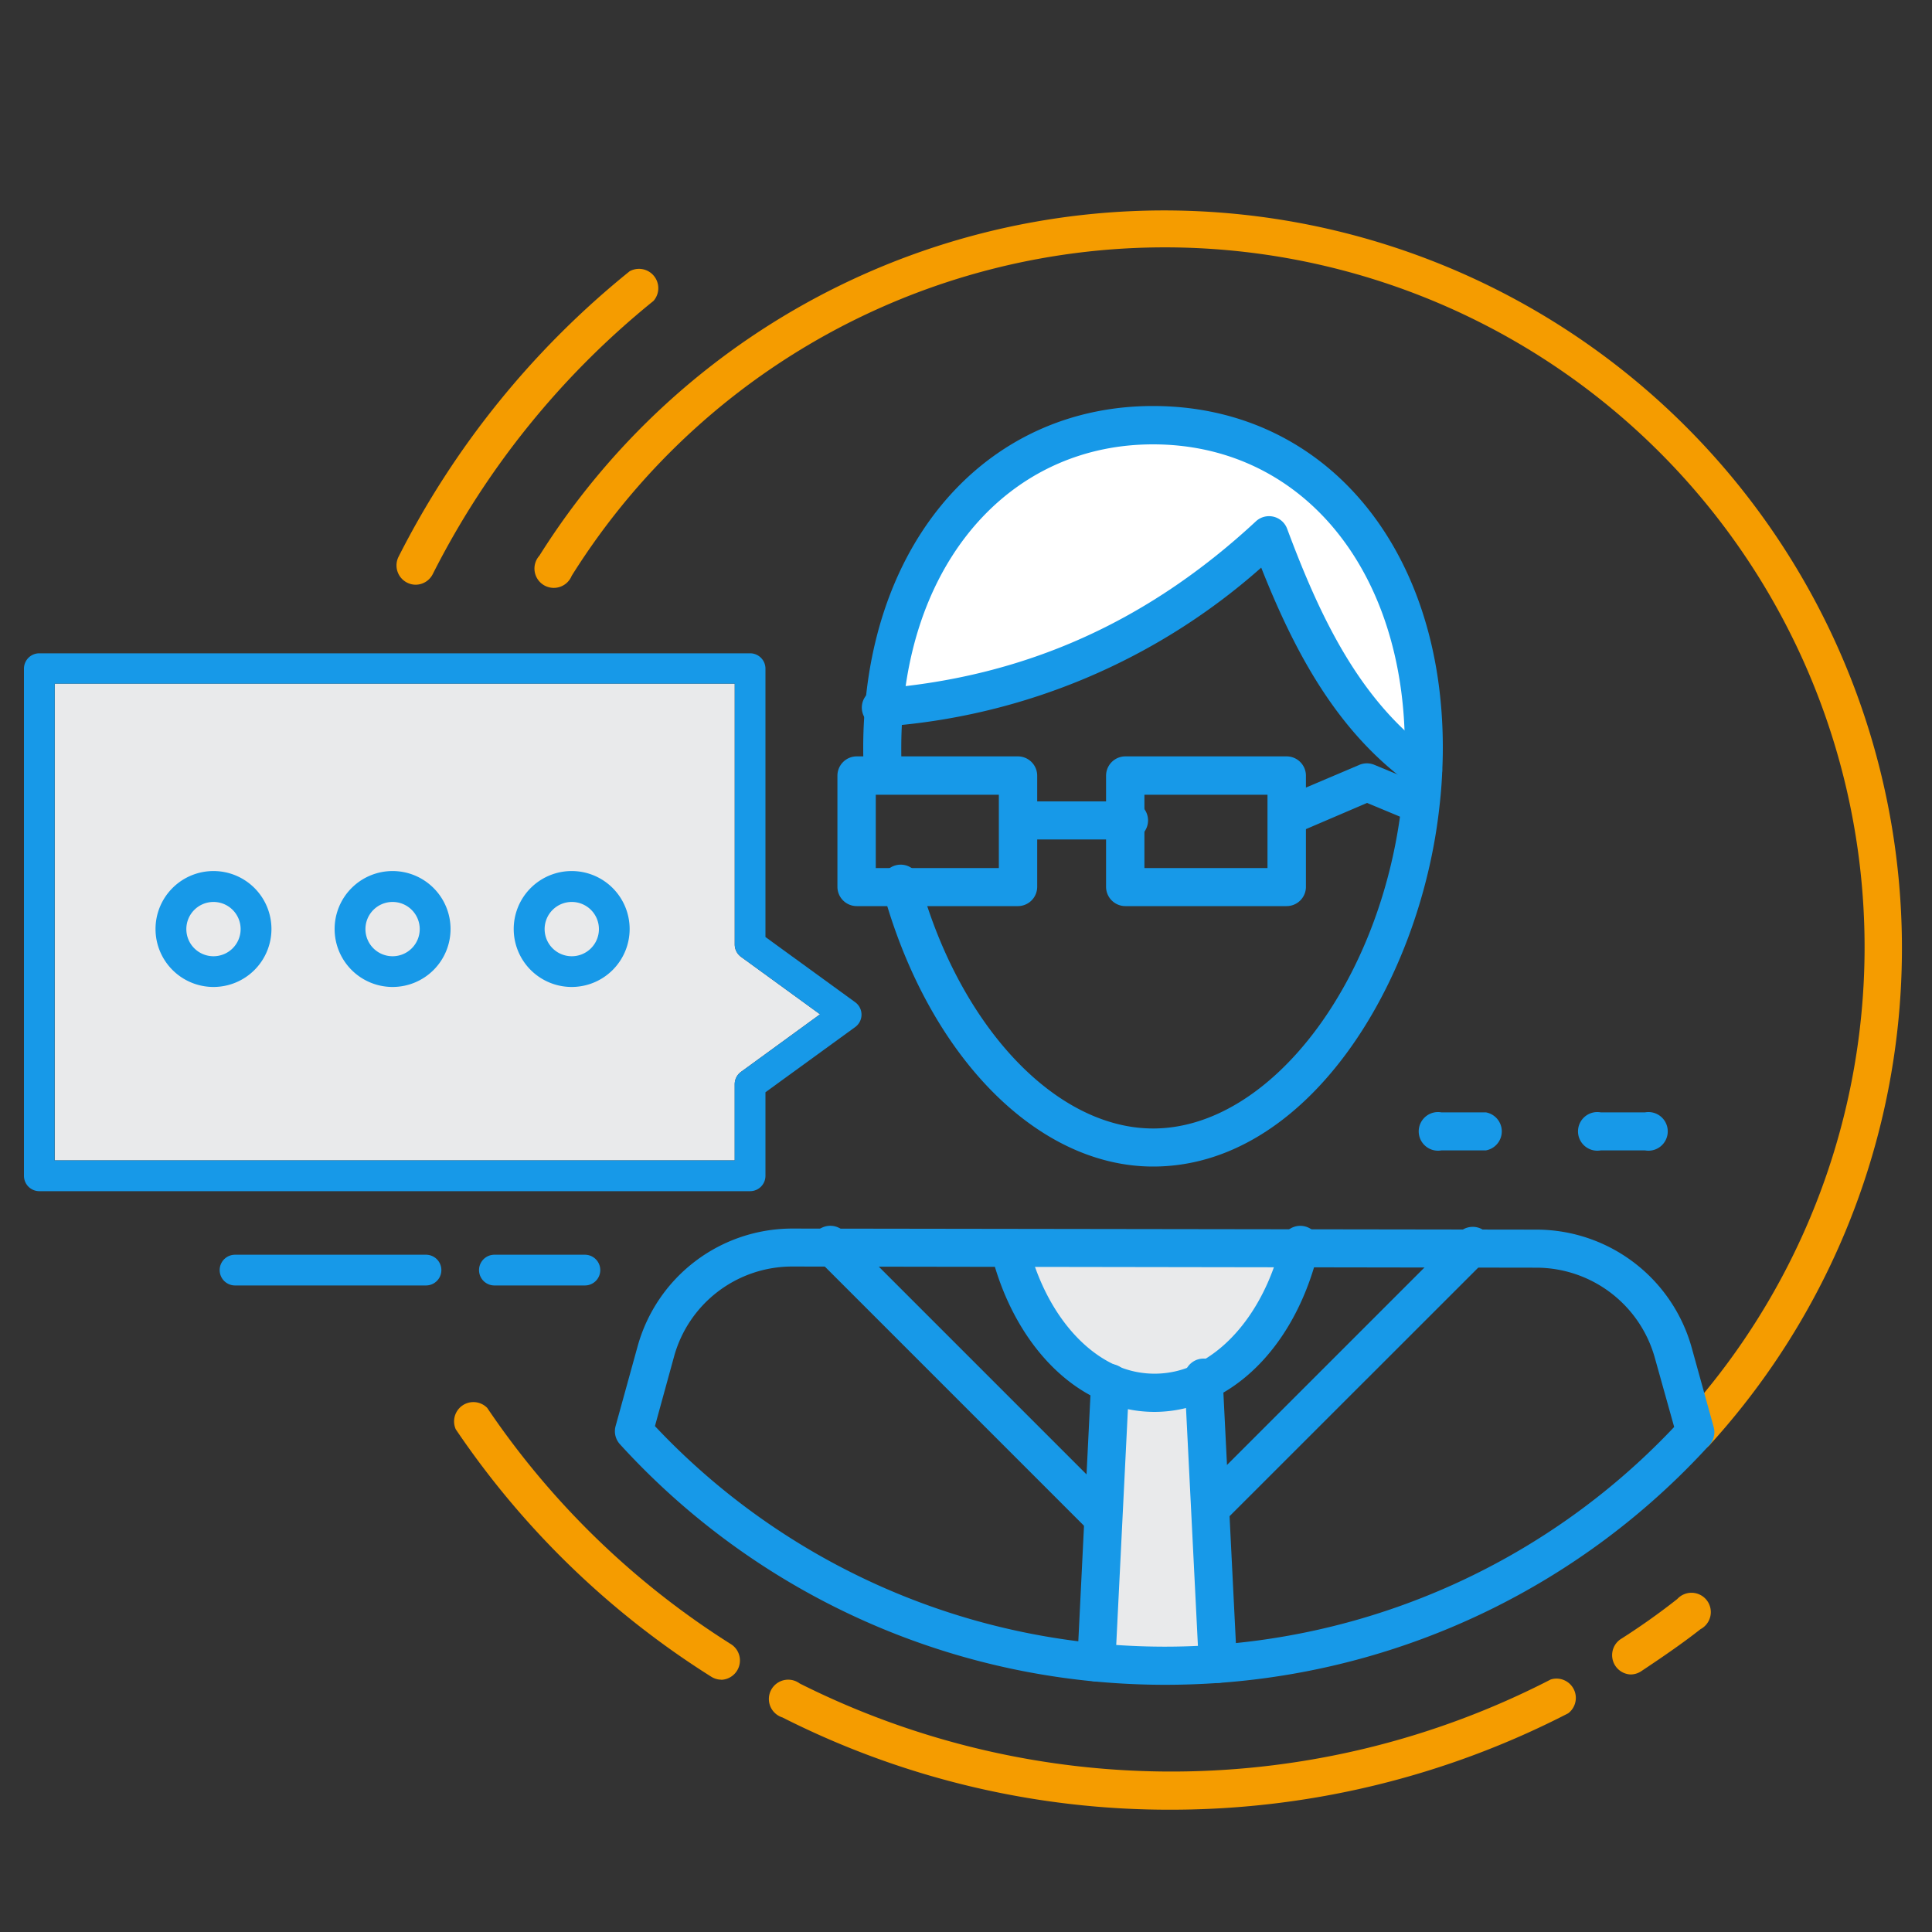 <svg xmlns="http://www.w3.org/2000/svg" xmlns:xlink="http://www.w3.org/1999/xlink" viewBox="0 0 200 200"><rect x="0" y="0" width="200" height="200" fill="#333333" stroke="none"/><defs><style>.cls-1{fill:#e9eaeb;}.cls-2{fill:#fff;}.cls-3{clip-path:url(#clip-path);}.cls-4{clip-path:url(#clip-path-2);}.cls-5{clip-path:url(#clip-path-3);}.cls-6{clip-path:url(#clip-path-4);}.cls-7{clip-path:url(#clip-path-6);}.cls-8{fill:#f59c00;}.cls-9{fill:#1799e8;}</style><clipPath id="clip-path"><path class="cls-1" d="M134.52,129.21h0c-1.6,6.46-5.25,11.56-9.87,13.78a11.86,11.86,0,0,1-5.13,1.19,11.7,11.7,0,0,1-4.64-1c-4.86-2.08-8.73-7.34-10.38-14.05Z"/></clipPath><clipPath id="clip-path-2"><rect class="cls-1" x="105.36" y="112.45" width="35.76" height="35.76"/></clipPath><clipPath id="clip-path-3"><rect class="cls-1" x="69.6" y="112.45" width="35.76" height="35.76"/></clipPath><clipPath id="clip-path-4"><path class="cls-1" d="M125.31,156.15l.8,16.08q-2.72.21-5.5.21c-2.41,0-4.81-.12-7.16-.35l.74-15,.69-13.9a11.7,11.7,0,0,0,4.64,1,11.86,11.86,0,0,0,5.13-1.19Z"/></clipPath><clipPath id="clip-path-6"><rect class="cls-1" x="105.36" y="148.2" width="35.76" height="35.76"/></clipPath></defs><title>datalytica_icon</title><g id="icons"><path class="cls-1" d="M5.66,120.12h70.4v-7.88a1.59,1.59,0,0,1,.66-1.29L84.89,105l-8.17-5.94a1.59,1.59,0,0,1-.66-1.29v-27H5.66Z"/><path class="cls-2" d="M147.41,77.4q0,1.17-.06,2.34c-7.8-5.5-12.13-14-16-24.36-10.84,10.07-23.71,16.51-39.84,17.85C93.1,55.05,105,44,119.37,44,134.86,44,147.41,56.76,147.41,77.4Z"/><path class="cls-1" d="M134.52,129.21h0c-1.6,6.46-5.25,11.56-9.87,13.78a11.86,11.86,0,0,1-5.13,1.19,11.7,11.7,0,0,1-4.64-1c-4.86-2.08-8.73-7.34-10.38-14.05Z"/><g class="cls-3"><rect class="cls-1" x="105.36" y="112.45" width="35.76" height="35.76"/><g class="cls-4"><rect class="cls-1" x="130.31" y="165.74" width="57.37" height="0.68" transform="translate(-70.87 161.07) rotate(-45)"/><rect class="cls-1" x="112.43" y="165.74" width="57.37" height="0.68" transform="translate(-76.11 148.43) rotate(-45)"/><rect class="cls-1" x="94.55" y="165.74" width="57.37" height="0.68" transform="translate(-81.34 135.79) rotate(-45)"/><rect class="cls-1" x="76.67" y="165.74" width="57.37" height="0.68" transform="translate(-86.61 123.27) rotate(-45.04)"/><rect class="cls-1" x="58.8" y="165.74" width="57.37" height="0.68" transform="translate(-91.85 110.62) rotate(-45.04)"/><rect class="cls-1" x="121.37" y="147.86" width="57.37" height="0.68" transform="translate(-60.85 149.51) rotate(-45)"/><rect class="cls-1" x="103.49" y="147.86" width="57.37" height="0.68" transform="translate(-66.08 136.87) rotate(-45)"/><rect class="cls-1" x="85.61" y="147.86" width="57.37" height="0.68" transform="translate(-71.32 124.23) rotate(-45)"/><rect class="cls-1" x="67.74" y="147.86" width="57.37" height="0.68" transform="translate(-76.58 111.71) rotate(-45.04)"/><rect class="cls-1" x="130.31" y="129.98" width="57.37" height="0.68" transform="translate(-45.6 150.46) rotate(-44.96)"/><rect class="cls-1" x="112.43" y="129.98" width="57.37" height="0.68" transform="translate(-50.83 137.83) rotate(-44.96)"/><rect class="cls-1" x="94.55" y="129.98" width="57.37" height="0.68" transform="translate(-56.06 125.2) rotate(-44.96)"/><rect class="cls-1" x="76.67" y="129.98" width="57.37" height="0.68" transform="translate(-61.3 112.67) rotate(-45)"/><rect class="cls-1" x="58.8" y="129.98" width="57.37" height="0.68" transform="translate(-66.53 100.03) rotate(-45)"/><rect class="cls-1" x="121.37" y="112.11" width="57.37" height="0.68" transform="translate(-35.58 138.91) rotate(-44.96)"/><rect class="cls-1" x="103.49" y="112.11" width="57.37" height="0.68" transform="translate(-40.81 126.29) rotate(-44.96)"/><rect class="cls-1" x="85.61" y="112.11" width="57.37" height="0.68" transform="translate(-46.04 113.65) rotate(-44.96)"/><rect class="cls-1" x="67.74" y="112.11" width="57.37" height="0.68" transform="translate(-51.27 101.12) rotate(-45)"/><rect class="cls-1" x="130.31" y="94.23" width="57.37" height="0.68" transform="translate(-20.33 140.01) rotate(-44.96)"/><rect class="cls-1" x="112.43" y="94.23" width="57.37" height="0.68" transform="translate(-25.56 127.38) rotate(-44.96)"/><rect class="cls-1" x="94.55" y="94.23" width="57.37" height="0.68" transform="translate(-30.79 114.74) rotate(-44.96)"/><rect class="cls-1" x="76.67" y="94.23" width="57.37" height="0.68" transform="translate(-36.01 102.2) rotate(-45)"/><rect class="cls-1" x="58.8" y="94.23" width="57.37" height="0.68" transform="translate(-41.25 89.56) rotate(-45)"/></g><rect class="cls-1" x="69.6" y="112.45" width="35.76" height="35.76"/><g class="cls-5"><rect class="cls-1" x="94.55" y="165.74" width="57.37" height="0.68" transform="translate(-81.34 135.79) rotate(-45)"/><rect class="cls-1" x="76.67" y="165.74" width="57.37" height="0.68" transform="translate(-86.61 123.27) rotate(-45.04)"/><rect class="cls-1" x="58.8" y="165.74" width="57.37" height="0.68" transform="translate(-91.85 110.62) rotate(-45.04)"/><rect class="cls-1" x="40.92" y="165.74" width="57.37" height="0.68" transform="translate(-97.01 97.75) rotate(-44.96)"/><rect class="cls-1" x="23.04" y="165.74" width="57.37" height="0.68" transform="translate(-102.29 85.22) rotate(-45)"/><rect class="cls-1" x="85.61" y="147.86" width="57.37" height="0.68" transform="translate(-71.32 124.23) rotate(-45)"/><rect class="cls-1" x="67.74" y="147.86" width="57.37" height="0.68" transform="translate(-76.58 111.71) rotate(-45.04)"/><rect class="cls-1" x="49.86" y="147.86" width="57.37" height="0.68" transform="translate(-81.79 98.95) rotate(-45)"/><rect class="cls-1" x="31.98" y="147.86" width="57.37" height="0.68" transform="translate(-87.03 86.3) rotate(-45)"/><rect class="cls-1" x="94.55" y="129.98" width="57.37" height="0.68" transform="translate(-56.06 125.2) rotate(-44.96)"/><rect class="cls-1" x="76.67" y="129.98" width="57.37" height="0.68" transform="translate(-61.3 112.67) rotate(-45)"/><rect class="cls-1" x="58.8" y="129.98" width="57.37" height="0.68" transform="translate(-66.53 100.03) rotate(-45)"/><rect class="cls-1" x="40.92" y="129.98" width="57.37" height="0.68" transform="translate(-71.71 87.2) rotate(-44.92)"/><rect class="cls-1" x="23.04" y="129.98" width="57.37" height="0.68" transform="translate(-76.97 74.66) rotate(-44.96)"/><rect class="cls-1" x="85.61" y="112.11" width="57.37" height="0.68" transform="translate(-46.04 113.65) rotate(-44.96)"/><rect class="cls-1" x="67.74" y="112.11" width="57.37" height="0.68" transform="translate(-51.27 101.12) rotate(-45)"/><rect class="cls-1" x="49.86" y="112.11" width="57.37" height="0.68" transform="translate(-56.49 88.38) rotate(-44.96)"/><rect class="cls-1" x="31.98" y="112.11" width="57.37" height="0.68" transform="translate(-61.72 75.75) rotate(-44.96)"/><rect class="cls-1" x="94.55" y="94.23" width="57.37" height="0.68" transform="translate(-30.79 114.74) rotate(-44.96)"/><rect class="cls-1" x="76.67" y="94.23" width="57.37" height="0.68" transform="translate(-36.01 102.2) rotate(-45)"/><rect class="cls-1" x="58.8" y="94.23" width="57.37" height="0.68" transform="translate(-41.25 89.56) rotate(-45)"/><rect class="cls-1" x="40.92" y="94.23" width="57.37" height="0.68" transform="translate(-46.46 76.76) rotate(-44.92)"/><rect class="cls-1" x="23.04" y="94.23" width="57.37" height="0.68" transform="translate(-51.7 64.2) rotate(-44.96)"/></g></g><path class="cls-1" d="M125.31,156.15l.8,16.08q-2.72.21-5.5.21c-2.41,0-4.81-.12-7.16-.35l.74-15,.69-13.9a11.7,11.7,0,0,0,4.64,1,11.86,11.86,0,0,0,5.13-1.19Z"/><g class="cls-6"><rect class="cls-1" x="105.36" y="112.45" width="35.76" height="35.76"/><g class="cls-4"><rect class="cls-1" x="130.31" y="165.74" width="57.37" height="0.68" transform="translate(-70.87 161.07) rotate(-45)"/><rect class="cls-1" x="112.43" y="165.74" width="57.37" height="0.68" transform="translate(-76.11 148.43) rotate(-45)"/><rect class="cls-1" x="94.55" y="165.74" width="57.37" height="0.68" transform="translate(-81.34 135.79) rotate(-45)"/><rect class="cls-1" x="76.67" y="165.74" width="57.37" height="0.68" transform="translate(-86.61 123.27) rotate(-45.04)"/><rect class="cls-1" x="58.8" y="165.74" width="57.37" height="0.68" transform="translate(-91.85 110.62) rotate(-45.04)"/><rect class="cls-1" x="121.37" y="147.86" width="57.37" height="0.68" transform="translate(-60.85 149.51) rotate(-45)"/><rect class="cls-1" x="103.49" y="147.86" width="57.37" height="0.68" transform="translate(-66.08 136.87) rotate(-45)"/><rect class="cls-1" x="85.61" y="147.86" width="57.37" height="0.68" transform="translate(-71.32 124.23) rotate(-45)"/><rect class="cls-1" x="67.74" y="147.86" width="57.37" height="0.68" transform="translate(-76.58 111.71) rotate(-45.04)"/><rect class="cls-1" x="130.31" y="129.98" width="57.37" height="0.68" transform="translate(-45.6 150.46) rotate(-44.96)"/><rect class="cls-1" x="112.43" y="129.98" width="57.37" height="0.68" transform="translate(-50.83 137.83) rotate(-44.96)"/><rect class="cls-1" x="94.55" y="129.98" width="57.37" height="0.68" transform="translate(-56.06 125.2) rotate(-44.96)"/><rect class="cls-1" x="76.67" y="129.98" width="57.37" height="0.68" transform="translate(-61.3 112.67) rotate(-45)"/><rect class="cls-1" x="58.8" y="129.98" width="57.37" height="0.68" transform="translate(-66.53 100.03) rotate(-45)"/><rect class="cls-1" x="121.37" y="112.11" width="57.37" height="0.68" transform="translate(-35.58 138.91) rotate(-44.96)"/><rect class="cls-1" x="103.49" y="112.11" width="57.37" height="0.68" transform="translate(-40.81 126.29) rotate(-44.96)"/><rect class="cls-1" x="85.61" y="112.11" width="57.37" height="0.68" transform="translate(-46.04 113.65) rotate(-44.96)"/><rect class="cls-1" x="67.74" y="112.11" width="57.37" height="0.68" transform="translate(-51.27 101.12) rotate(-45)"/><rect class="cls-1" x="130.31" y="94.23" width="57.37" height="0.68" transform="translate(-20.33 140.01) rotate(-44.96)"/><rect class="cls-1" x="112.43" y="94.23" width="57.37" height="0.68" transform="translate(-25.56 127.38) rotate(-44.96)"/><rect class="cls-1" x="94.55" y="94.23" width="57.37" height="0.68" transform="translate(-30.79 114.74) rotate(-44.96)"/><rect class="cls-1" x="76.67" y="94.23" width="57.37" height="0.68" transform="translate(-36.01 102.2) rotate(-45)"/><rect class="cls-1" x="58.8" y="94.23" width="57.37" height="0.68" transform="translate(-41.25 89.56) rotate(-45)"/></g><rect class="cls-1" x="105.36" y="148.2" width="35.76" height="35.76"/><g class="cls-7"><rect class="cls-1" x="130.31" y="201.5" width="57.37" height="0.68" transform="translate(-96.13 171.38) rotate(-44.96)"/><rect class="cls-1" x="112.43" y="201.5" width="57.37" height="0.68" transform="translate(-101.36 158.75) rotate(-44.96)"/><rect class="cls-1" x="94.55" y="201.5" width="57.37" height="0.68" transform="translate(-106.59 146.11) rotate(-44.96)"/><rect class="cls-1" x="76.67" y="201.5" width="57.37" height="0.68" transform="translate(-111.86 133.62) rotate(-45)"/><rect class="cls-1" x="58.8" y="201.5" width="57.37" height="0.68" transform="translate(-117.1 120.98) rotate(-45)"/><rect class="cls-1" x="121.37" y="183.62" width="57.37" height="0.68" transform="translate(-86.13 159.98) rotate(-45)"/><rect class="cls-1" x="103.49" y="183.62" width="57.37" height="0.68" transform="translate(-91.37 147.35) rotate(-45)"/><rect class="cls-1" x="85.61" y="183.62" width="57.37" height="0.68" transform="translate(-96.6 134.7) rotate(-45)"/><rect class="cls-1" x="67.74" y="183.62" width="57.37" height="0.68" transform="translate(-101.88 122.2) rotate(-45.04)"/><rect class="cls-1" x="130.31" y="165.74" width="57.37" height="0.68" transform="translate(-70.87 161.07) rotate(-45)"/><rect class="cls-1" x="112.43" y="165.74" width="57.37" height="0.68" transform="translate(-76.11 148.43) rotate(-45)"/><rect class="cls-1" x="94.55" y="165.74" width="57.37" height="0.68" transform="translate(-81.34 135.79) rotate(-45)"/><rect class="cls-1" x="76.67" y="165.74" width="57.37" height="0.68" transform="translate(-86.61 123.27) rotate(-45.04)"/><rect class="cls-1" x="58.8" y="165.74" width="57.37" height="0.68" transform="translate(-91.85 110.62) rotate(-45.04)"/><rect class="cls-1" x="121.37" y="147.86" width="57.37" height="0.68" transform="translate(-60.85 149.51) rotate(-45)"/><rect class="cls-1" x="103.49" y="147.86" width="57.37" height="0.68" transform="translate(-66.08 136.87) rotate(-45)"/><rect class="cls-1" x="85.61" y="147.86" width="57.37" height="0.68" transform="translate(-71.32 124.23) rotate(-45)"/><rect class="cls-1" x="67.74" y="147.86" width="57.37" height="0.68" transform="translate(-76.58 111.71) rotate(-45.04)"/><rect class="cls-1" x="130.31" y="129.98" width="57.37" height="0.68" transform="translate(-45.6 150.46) rotate(-44.96)"/><rect class="cls-1" x="112.43" y="129.98" width="57.37" height="0.68" transform="translate(-50.83 137.83) rotate(-44.96)"/><rect class="cls-1" x="94.55" y="129.98" width="57.37" height="0.68" transform="translate(-56.06 125.2) rotate(-44.96)"/><rect class="cls-1" x="76.67" y="129.98" width="57.37" height="0.68" transform="translate(-61.3 112.67) rotate(-45)"/><rect class="cls-1" x="58.8" y="129.98" width="57.37" height="0.68" transform="translate(-66.53 100.03) rotate(-45)"/></g></g><path class="cls-8" d="M175.51,150.21a2,2,0,0,1-1.45-3.3A72.44,72.44,0,1,0,59.18,59.61a2,2,0,1,1-3.34-2.09A76.38,76.38,0,1,1,177,149.57,2,2,0,0,1,175.51,150.21Z"/><path class="cls-9" d="M120.61,174.41c-2.44,0-4.91-.12-7.35-.35a76.19,76.19,0,0,1-49.09-24.56,2,2,0,0,1-.45-1.85L66,139.39a16.62,16.62,0,0,1,16-12.21l77.13.11a16.7,16.7,0,0,1,16,12.24l2.27,8.2a2,2,0,0,1-.45,1.87,76,76,0,0,1-50.71,24.61C124.41,174.34,122.51,174.41,120.61,174.41ZM67.8,147.63a72.46,72.46,0,0,0,105.51.09l-2-7.15a12.75,12.75,0,0,0-12.25-9.34L82,131.11a12.68,12.68,0,0,0-12.22,9.31Z"/><path class="cls-9" d="M119.37,120.76c-12,0-23.23-11.41-27.94-28.4a2,2,0,1,1,3.8-1.05c4.16,15,14.08,25.51,24.14,25.51,12.1,0,23.65-15.13,25.74-33.74.13-1.11.22-2.23.26-3.42,0-.76.06-1.51.06-2.25,0-18.49-10.72-31.41-26.07-31.41-14.06,0-24.46,11-25.88,27.4-.12,1.27-.18,2.61-.18,4,0,.87,0,1.79.08,2.8a2,2,0,0,1-3.94.2c-.06-1.08-.08-2.06-.08-3,0-1.52.07-3,.2-4.37,1.6-18.53,13.58-31,29.8-31,17.67,0,30,14.54,30,35.35q0,1.22-.06,2.44c-.05,1.27-.15,2.48-.29,3.69C147,101.82,135.31,120.76,119.37,120.76Z"/><path class="cls-9" d="M147.36,81.72a2,2,0,0,1-1.2-.41c-7.81-5.54-12.21-14-15.6-22.55A65.93,65.93,0,0,1,91.7,75.19a2,2,0,1,1-.28-3.93c14.77-1.24,27.4-6.9,38.62-17.32a2,2,0,0,1,3.19.76c3.33,8.93,7.48,17.94,15.26,23.44a2,2,0,0,1,.26.23,2,2,0,0,1-1.39,3.37Z"/><path class="cls-9" d="M119.51,146.16a13.67,13.67,0,0,1-5.42-1.13c-5.41-2.32-9.72-8.07-11.51-15.4a2,2,0,0,1,3.83-.94c1.5,6.13,5,10.88,9.24,12.71a9.72,9.72,0,0,0,8.15-.19c4.07-2,7.36-6.61,8.81-12.47a2,2,0,1,1,3.83.95c-1.75,7.09-5.74,12.59-10.94,15.08A13.77,13.77,0,0,1,119.51,146.16Z"/><path class="cls-9" d="M126.1,174.21a2,2,0,0,1-2-2l-1.46-29.14a2,2,0,1,1,3.94-.2l1.46,29.23s0,.08,0,.11A2,2,0,0,1,126.1,174.21Z"/><path class="cls-9" d="M113.44,174.07h0a2,2,0,0,1-1.92-2h0l1.43-29a2,2,0,0,1,2.07-1.87,2,2,0,0,1,1.87,2.07l-1.43,28.86A2,2,0,0,1,113.44,174.07Z"/><path class="cls-9" d="M125.31,158.12a2,2,0,0,1-1.39-3.37l26.91-26.91a2,2,0,1,1,2.79,2.79L126.7,157.54A2,2,0,0,1,125.31,158.12Z"/><path class="cls-9" d="M114.18,159.1a2,2,0,0,1-1.39-.58l-28-28a2,2,0,1,1,2.79-2.79l28,28a2,2,0,0,1-1.39,3.36Z"/><path class="cls-9" d="M105.37,93.8H88.69a2,2,0,0,1-2-2V80.3a2,2,0,0,1,2-2h16.68a2,2,0,0,1,2,2V91.83A2,2,0,0,1,105.37,93.8ZM90.66,89.86H103.4V82.27H90.66Z"/><path class="cls-9" d="M133.18,93.8H116.5a2,2,0,0,1-2-2V80.3a2,2,0,0,1,2-2h16.69a2,2,0,0,1,2,2V91.83A2,2,0,0,1,133.18,93.8Zm-14.71-3.94h12.74V82.27H118.47Z"/><path class="cls-9" d="M116.5,86.9H105.37a2,2,0,0,1,0-3.94H116.5a2,2,0,1,1,0,3.94Z"/><path class="cls-9" d="M133.18,86.5a2,2,0,0,1-.77-3.79l8.33-3.54a2,2,0,0,1,1.52,0l5.57,2.31a2,2,0,0,1-1.51,3.64l-4.8-2L134,86.34A2,2,0,0,1,133.18,86.5Z"/><path class="cls-9" d="M153.81,119.09h-4.6a2,2,0,1,1,0-3.94h4.6a2,2,0,0,1,0,3.94Z"/><path class="cls-9" d="M170.3,119.09h-4.6a2,2,0,1,1,0-3.94h4.6a2,2,0,1,1,0,3.94Z"/><path class="cls-9" d="M77.65,123.31H4.07a1.59,1.59,0,0,1-1.59-1.59V69.22a1.59,1.59,0,0,1,1.59-1.59H77.65a1.59,1.59,0,0,1,1.59,1.59V97l9.29,6.75a1.59,1.59,0,0,1,0,2.57l-9.29,6.75v8.66A1.59,1.59,0,0,1,77.65,123.31Zm-72-3.18h70.4v-7.88a1.59,1.59,0,0,1,.66-1.29L84.89,105l-8.17-5.94a1.59,1.59,0,0,1-.66-1.29v-27H5.66Z"/><path class="cls-9" d="M60.55,133.07H51.18a1.59,1.59,0,0,1,0-3.18h9.37a1.59,1.59,0,1,1,0,3.18Z"/><path class="cls-9" d="M44.1,133.07H24.33a1.59,1.59,0,0,1,0-3.18H44.1a1.59,1.59,0,0,1,0,3.18Z"/><path class="cls-9" d="M22.1,102.17a6,6,0,1,1,6-6A6,6,0,0,1,22.1,102.17Zm0-8.8a2.81,2.81,0,1,0,2.81,2.81A2.81,2.81,0,0,0,22.1,93.37Z"/><path class="cls-9" d="M40.64,102.17a6,6,0,1,1,6-6A6,6,0,0,1,40.64,102.17Zm0-8.8a2.81,2.81,0,1,0,2.81,2.81A2.81,2.81,0,0,0,40.64,93.37Z"/><path class="cls-9" d="M59.18,102.17a6,6,0,1,1,6-6A6,6,0,0,1,59.18,102.17Zm0-8.8A2.81,2.81,0,1,0,62,96.18,2.81,2.81,0,0,0,59.18,93.37Z"/><path class="cls-8" d="M43,60.53a2,2,0,0,1-1.76-2.86A90.41,90.41,0,0,1,65.18,28.08a2,2,0,0,1,2.47,3.07A86.45,86.45,0,0,0,44.79,59.45,2,2,0,0,1,43,60.53Z"/><path class="cls-8" d="M168.8,173.34a2,2,0,0,1-1.07-3.63c2-1.27,4-2.68,5.9-4.18a2,2,0,1,1,2.41,3.12c-2,1.57-4.11,3-6.18,4.38A2,2,0,0,1,168.8,173.34Z"/><path class="cls-8" d="M121.31,187.34A88.55,88.55,0,0,1,81,177.79a2,2,0,1,1,1.78-3.52,85.71,85.71,0,0,0,77.75-.41,2,2,0,0,1,1.81,3.5A89.72,89.72,0,0,1,121.31,187.34Z"/><path class="cls-8" d="M74.64,173.88a2,2,0,0,1-1-.3,89.22,89.22,0,0,1-26.46-25.62,2,2,0,0,1,3.26-2.21,85.32,85.32,0,0,0,25.3,24.5,2,2,0,0,1-1.05,3.64Z"/></g></svg>